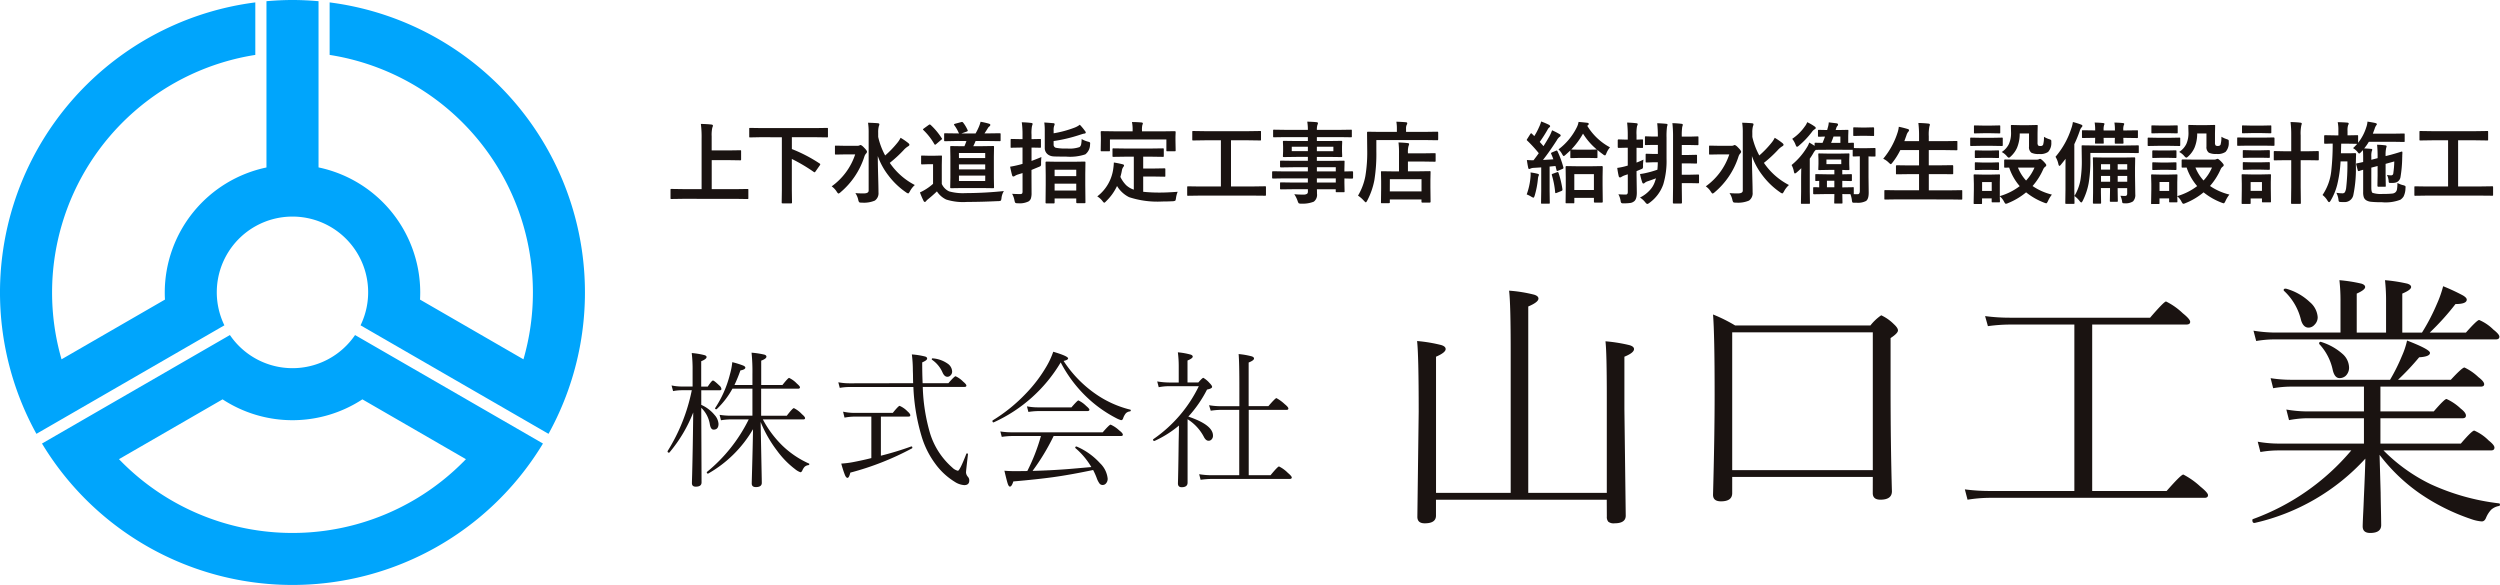 <svg xmlns="http://www.w3.org/2000/svg" xmlns:xlink="http://www.w3.org/1999/xlink" width="207.874" height="48.639" viewBox="0 0 207.874 48.639"><defs><style>.a{fill:none;}.b{clip-path:url(#a);}.c{fill:#1a1311;}.d{fill:#00a5fc;}</style><clipPath id="a"><rect class="a" width="207.874" height="48.639"/></clipPath></defs><g class="b"><path class="c" d="M92.621,50.579V51.79a3.038,3.038,0,0,1,1.114.85,1.226,1.226,0,0,1,.32.729q0,.482-.41.482-.229,0-.307-.422a2.438,2.438,0,0,0-.717-1.392V52.4l.024,5.838q0,.356-.482.355-.32,0-.319-.295,0-.072.019-.717.054-2.067.09-5.158a11.864,11.864,0,0,1-1.976,3.326.042.042,0,0,1-.036.018c-.08,0-.121-.038-.121-.114,0-.012,0-.02.006-.024a15.157,15.157,0,0,0,2.007-5.055H91a4.073,4.073,0,0,0-.723.072l-.126-.47a4,4,0,0,0,.849.09h.9V48.928a11.561,11.561,0,0,0-.072-1.446,6.3,6.3,0,0,1,1.06.175c.116.036.174.088.174.157q0,.169-.446.349v2.109h.543q.337-.506.433-.506t.53.416a.44.44,0,0,1,.175.289c0,.072-.054.109-.163.109Zm2.591-.133a6.831,6.831,0,0,1-1.3,1.693.058.058,0,0,1-.042.018c-.069,0-.1-.026-.1-.078a.054.054,0,0,1,.006-.024A9.037,9.037,0,0,0,95,49.271a5.617,5.617,0,0,0,.2-1.03,7.184,7.184,0,0,1,.91.283c.116.053.175.108.175.169q0,.162-.41.235a12.05,12.05,0,0,1-.494,1.211h1.494v-.874a15.619,15.619,0,0,0-.072-1.813,7.046,7.046,0,0,1,1.067.163c.112.036.169.092.169.169q0,.169-.434.331v2.025H99.37q.469-.59.554-.591a2.143,2.143,0,0,1,.644.47q.26.222.26.307c0,.08-.054.121-.163.121H97.6v2.248h2.133q.482-.633.591-.633a2.291,2.291,0,0,1,.669.506q.259.217.259.325c0,.073-.053.109-.157.109H97.742a8.812,8.812,0,0,0,1.615,2.169,7.738,7.738,0,0,0,2.205,1.494.052.052,0,0,1,.043.054.08.08,0,0,1-.078.085.569.569,0,0,0-.313.138,1.059,1.059,0,0,0-.193.313c-.044.093-.1.139-.156.139a1.464,1.464,0,0,1-.446-.26,7.325,7.325,0,0,1-1.494-1.53,10.331,10.331,0,0,1-1.368-2.392l.078,4.013q.019.909.019,1.048,0,.355-.494.355c-.229,0-.343-.1-.343-.307q0-.048.036-1.374.042-1.458.072-3.133A10.078,10.078,0,0,1,93.205,57.5a.048.048,0,0,1-.024.006c-.064,0-.1-.034-.1-.1a.058.058,0,0,1,.018-.042A13.138,13.138,0,0,0,96.568,53H95.085a4.949,4.949,0,0,0-.825.072l-.115-.452a5.95,5.95,0,0,0,.94.072h1.79V50.446Z" transform="translate(-34.311 -18.127)"/><path class="c" d="M119.01,50.078q-.007-.163-.012-.53c0-.213-.008-.378-.012-.494a10.939,10.939,0,0,0-.084-1.368,6.368,6.368,0,0,1,1.108.175q.163.054.163.169c0,.1-.137.2-.41.319q0,.971.036,1.73h2.14q.5-.578.6-.578a2.116,2.116,0,0,1,.627.446c.181.149.271.259.271.331s-.053.109-.157.109h-3.47a15.231,15.231,0,0,0,.6,3.838,6.2,6.2,0,0,0,1.85,2.863.968.968,0,0,0,.47.271q.157,0,.7-1.4a.058.058,0,0,1,.054-.043.126.126,0,0,1,.036.006.063.063,0,0,1,.048.072q-.163,1.4-.163,1.507a.617.617,0,0,0,.163.367.44.44,0,0,1,.108.3q0,.386-.421.386a1.66,1.66,0,0,1-.8-.284,5.654,5.654,0,0,1-1.609-1.5,7.371,7.371,0,0,1-1.1-2.163,16.633,16.633,0,0,1-.717-4.212h-5.278a4.915,4.915,0,0,0-.844.072l-.12-.464a5.115,5.115,0,0,0,.952.085Zm-3.476,6.23V52.856h-1.4a4.767,4.767,0,0,0-.831.085l-.12-.494a4.534,4.534,0,0,0,.921.1h3.212q.476-.585.566-.585a1.951,1.951,0,0,1,.645.446c.165.144.247.257.247.337s-.054.109-.163.109h-2.283v3.254a25.778,25.778,0,0,0,2.525-.771h.018c.048,0,.072.035.072.1a.064.064,0,0,1-.03.06,23.412,23.412,0,0,1-5.128,2.018q-.1.434-.235.434-.114,0-.217-.247a8.9,8.9,0,0,1-.3-.939,7.728,7.728,0,0,0,.976-.121q.814-.157,1.531-.337m5.043-8.171a.049.049,0,0,1-.024-.048c0-.056.03-.08.09-.072a2.483,2.483,0,0,1,1.223.434.828.828,0,0,1,.38.663.434.434,0,0,1-.133.319.362.362,0,0,1-.265.115q-.241,0-.4-.355a2.481,2.481,0,0,0-.868-1.055" transform="translate(-43.082 -18.216)"/><path class="c" d="M139.208,48.211a12.448,12.448,0,0,1-5.567,4.983.045.045,0,0,1-.019.006c-.06,0-.09-.04-.09-.121a.056.056,0,0,1,.024-.048,13.565,13.565,0,0,0,2.79-2.266,11.7,11.7,0,0,0,1.687-2.235,6.611,6.611,0,0,0,.554-1.205q1.236.367,1.235.554c0,.085-.125.155-.374.211a9.948,9.948,0,0,0,2.693,2.766,8.683,8.683,0,0,0,2.85,1.284.044.044,0,0,1,.042.048.086.086,0,0,1-.078.1.54.54,0,0,0-.337.163,1.291,1.291,0,0,0-.217.4q-.048.163-.175.163a2.288,2.288,0,0,1-.439-.187,10.526,10.526,0,0,1-2.2-1.53,11.006,11.006,0,0,1-2.38-3.085m2.688,8.948q-1.9.4-3.363.6-1.265.175-3.265.35c-.088.286-.183.428-.283.428q-.1,0-.181-.241t-.277-1.078q.457.036.928.036l.976-.012a15.818,15.818,0,0,0,1.133-2.91h-2.4a6.115,6.115,0,0,0-.856.072l-.12-.452a6.265,6.265,0,0,0,.976.072H142.7q.554-.639.657-.639a2.5,2.5,0,0,1,.717.482c.2.149.3.267.3.356,0,.072-.054.108-.163.108h-5.591a18.21,18.21,0,0,1-1.753,2.9q1.458-.036,2.88-.145.675-.054,2.007-.174a6.193,6.193,0,0,0-1.319-1.573.051.051,0,0,1-.019-.036c0-.064.035-.1.1-.1a.058.058,0,0,1,.024.006,5.582,5.582,0,0,1,1.934,1.38,2.059,2.059,0,0,1,.638,1.284.573.573,0,0,1-.132.392.361.361,0,0,1-.289.138.32.32,0,0,1-.265-.133,1.811,1.811,0,0,1-.229-.458,5.818,5.818,0,0,0-.295-.656m-5.381-4.827-.121-.464a4.948,4.948,0,0,0,.922.085h2.778q.5-.578.578-.578a2.251,2.251,0,0,1,.645.458c.18.148.271.255.271.32s-.058.108-.174.108h-4.1a5.894,5.894,0,0,0-.8.072" transform="translate(-51.01 -18.078)"/><path class="c" d="M157.3,53.488a8.755,8.755,0,0,1-2.036,1.284h-.019c-.068,0-.1-.036-.1-.109a.043.043,0,0,1,.024-.042,11.336,11.336,0,0,0,3.778-4.4h-2.386a4.406,4.406,0,0,0-.946.084l-.126-.481a6.4,6.4,0,0,0,1.072.09h.717V48.536a9.13,9.13,0,0,0-.072-1.133,5.912,5.912,0,0,1,1.073.193c.108.04.163.095.163.163q0,.145-.434.325V49.91h.9q.337-.387.416-.386a2.059,2.059,0,0,1,.518.434c.141.14.211.247.211.319q0,.139-.422.223a10.164,10.164,0,0,1-1.554,2.248q2.048.692,2.049,1.578a.434.434,0,0,1-.127.331.328.328,0,0,1-.241.1c-.153,0-.286-.114-.4-.344a3.826,3.826,0,0,0-1.344-1.445v5.266q0,.386-.494.386c-.205,0-.308-.107-.308-.32q0-.024.012-.452.031-1.356.048-3.007.024-.909.024-1.355m5.013,4.133V52.187H160.8a6.142,6.142,0,0,0-.861.072L159.8,51.8a5.6,5.6,0,0,0,.988.084h1.531V50.434q0-2.266-.061-2.886a6.43,6.43,0,0,1,1.1.193c.12.044.18.1.18.18q0,.151-.446.331v3.627h1.64q.578-.668.669-.669a3.289,3.289,0,0,1,.693.506c.2.161.3.281.3.362s-.054.109-.163.109h-3.133v5.435h1.814q.6-.729.705-.729a2.7,2.7,0,0,1,.729.53q.331.278.331.386c0,.08-.058.121-.175.121h-6.441a7.482,7.482,0,0,0-.964.072l-.12-.464a6.445,6.445,0,0,0,1.06.084Z" transform="translate(-59.267 -18.108)"/><path class="c" d="M205.41,22.411A5.454,5.454,0,0,0,205.725,21c.01-.1.015-.186.015-.246a1.407,1.407,0,0,0-.011-.171,4.179,4.179,0,0,1,.572.105c.085.019.127.048.127.087a.218.218,0,0,1-.036.105,1.074,1.074,0,0,0-.048.242,7.263,7.263,0,0,1-.271,1.394c-.036.109-.069.163-.1.163a.525.525,0,0,1-.177-.08,2.359,2.359,0,0,0-.387-.192m2.567-3.581a8.19,8.19,0,0,1,.485,1.332.238.238,0,0,1,.007.047c0,.036-.035.067-.105.094l-.348.142a.223.223,0,0,1-.072.018c-.027,0-.044-.025-.054-.076l-.083-.337-.489.047v2.031l.014.971a.118.118,0,0,1-.014.072.125.125,0,0,1-.065.011h-.565c-.041,0-.065,0-.072-.014a.133.133,0,0,1-.011-.069l.015-.971V20.162L206,20.2a.7.7,0,0,0-.276.062.474.474,0,0,1-.112.036c-.036,0-.063-.043-.08-.127-.044-.207-.078-.415-.105-.622q.289.021.55.022.235-.3.438-.59a11.326,11.326,0,0,0-.959-1.047c-.027-.022-.04-.041-.04-.057a.279.279,0,0,1,.051-.1l.243-.387q.044-.065.076-.065c.014,0,.036.014.065.043l.192.192a5.489,5.489,0,0,0,.4-.757,2.548,2.548,0,0,0,.171-.46,6.41,6.41,0,0,1,.645.275c.065.039.1.078.1.12s-.022.061-.065.1a.5.5,0,0,0-.141.177,11.574,11.574,0,0,1-.656,1.028l.311.352q.239-.374.493-.819a3.776,3.776,0,0,0,.221-.5,5.949,5.949,0,0,1,.622.318c.061.034.091.072.091.112a.129.129,0,0,1-.083.112.977.977,0,0,0-.243.3q-.641.992-1.144,1.622.587-.029.862-.051a4.554,4.554,0,0,0-.177-.446.171.171,0,0,1-.014-.054c0-.027.032-.053.094-.08l.3-.127a.3.3,0,0,1,.08-.022c.02,0,.04.023.062.069m-.04,1.734A.238.238,0,0,1,208,20.55c.022,0,.042.027.062.08a7.911,7.911,0,0,1,.322,1.358v.036c0,.044-.033.078-.1.105l-.373.149a.279.279,0,0,1-.086.025c-.027,0-.043-.023-.047-.069a7.074,7.074,0,0,0-.276-1.434.185.185,0,0,1-.007-.043c0-.027.032-.051.1-.072Zm2.618-1.188h-.764l-.667.015q-.057,0-.069-.019a.13.13,0,0,1-.011-.069v-.551q-.133.131-.394.362c-.077.07-.129.105-.156.105s-.076-.054-.134-.163a1.475,1.475,0,0,0-.3-.391,5.166,5.166,0,0,0,1.521-1.832,1.519,1.519,0,0,0,.148-.452q.568.05.746.076c.065.014.1.043.1.087a.136.136,0,0,1-.065.112l-.058.051a4.931,4.931,0,0,0,1.89,1.788,1.781,1.781,0,0,0-.3.5c-.043.114-.083.17-.119.17a.337.337,0,0,1-.163-.09,5.663,5.663,0,0,1-.46-.362V19.3q0,.062-.015.076a.12.12,0,0,1-.065.011Zm-1.26,3.77h-.561c-.041,0-.066,0-.073-.015a.139.139,0,0,1-.01-.069l.014-1.347v-.662l-.014-.923q0-.076.083-.076l.865.014h1.2l.858-.014q.083,0,.083.076l-.015.8v.753l.015,1.332q0,.076-.08.076h-.572q-.083,0-.083-.076v-.319h-1.629v.37q0,.062-.015.072a.133.133,0,0,1-.069.011m-.171-4.472.667.014h.764l.67-.014h.029a5.484,5.484,0,0,1-1.152-1.322,6.379,6.379,0,0,1-.978,1.322m.254,3.367h1.63V20.72h-1.63Z" transform="translate(-78.467 -6.243)"/><path class="c" d="M217.686,22.453c.166.015.376.022.63.022.1,0,.156-.069.156-.206V20.791l-.268.09a1.45,1.45,0,0,0-.261.127.2.2,0,0,1-.127.043c-.041,0-.073-.03-.095-.09-.046-.191-.088-.425-.127-.7a5.219,5.219,0,0,0,.688-.141l.188-.054V18.582h-.112l-.645.015c-.051,0-.077-.028-.077-.083v-.54c0-.056.026-.083.077-.083l.645.019h.112v-.366a9.324,9.324,0,0,0-.054-1.054q.42.014.753.054c.085.007.127.033.127.079a.508.508,0,0,1-.054.156,3.187,3.187,0,0,0-.043.75v.381l.46-.019q.058,0,.069.015a.13.13,0,0,1,.011.069v.54c0,.041,0,.066-.015.072a.119.119,0,0,1-.065.011l-.152,0q-.145-.007-.308-.011v1.232q.264-.1.576-.247a3.191,3.191,0,0,0-.036.536.4.4,0,0,1-.025.185.3.3,0,0,1-.13.072q-.072.036-.384.163v.3l.022,1.485q0,.565-.232.731a.665.665,0,0,1-.3.13,4.342,4.342,0,0,1-.471.033l-.116,0a.243.243,0,0,1-.18-.047.447.447,0,0,1-.051-.178,1.62,1.62,0,0,0-.184-.532m1.806.272a2.762,2.762,0,0,0,.829-.63,1.919,1.919,0,0,0,.395-.666l.1-.3q-.268.1-.67.239a.678.678,0,0,0-.271.142.164.164,0,0,1-.112.051c-.036,0-.066-.03-.09-.091a5.094,5.094,0,0,1-.185-.7,3.557,3.557,0,0,0,.452-.076,8.034,8.034,0,0,0,.993-.282q.032-.37.032-.616h-.431l-.489.018c-.043,0-.07-.006-.08-.018a.148.148,0,0,1-.011-.073v-.557c0-.038.006-.062.018-.069a.144.144,0,0,1,.072-.011l.489.015h.438v-.75h-.438l-.565.014c-.036,0-.058,0-.065-.014a.161.161,0,0,1-.007-.066v-.565a.14.14,0,0,1,.01-.072.1.1,0,0,1,.062-.011l.565.019h.438a10.443,10.443,0,0,0-.054-1.108q.351.01.739.047c.079.007.119.032.119.072a.434.434,0,0,1-.022.1.618.618,0,0,0-.025.1,6.224,6.224,0,0,0-.036.876v1.76a6.725,6.725,0,0,1-.268,2.118,3.186,3.186,0,0,1-1.159,1.55.4.4,0,0,1-.171.09c-.038,0-.093-.042-.163-.127a1.712,1.712,0,0,0-.438-.4m2.691-6.192q.4.011.746.054c.075.007.113.034.113.08a.321.321,0,0,1-.022.1q-.022.069-.026.087a5.028,5.028,0,0,0-.036.8h.659l.645-.019q.058,0,.072.015a.131.131,0,0,1,.011.069v.565c0,.039-.006.062-.018.069a.12.12,0,0,1-.065.011l-.645-.014h-.659v.829h.569l.616-.014a.119.119,0,0,1,.072.014.135.135,0,0,1,.011.069v.565a.106.106,0,0,1-.013.067c-.008.009-.032.013-.07.013l-.616-.015h-.569v.942h.7l.652-.015q.061,0,.072.015a.123.123,0,0,1,.011.065v.558a.138.138,0,0,1-.012.076c-.009.009-.032.014-.07.014l-.652-.014h-.7v.376l.014,1.246c0,.051-.028.076-.083.076H222.3q-.08,0-.08-.076l.015-1.246V17.742a10.285,10.285,0,0,0-.054-1.209" transform="translate(-83.122 -6.299)"/><path class="c" d="M229.513,21.8a5.306,5.306,0,0,0,1.952-2.654h-.832l-.771.014c-.039,0-.062,0-.069-.014a.133.133,0,0,1-.01-.066V18.5c0-.041,0-.065.014-.072a.124.124,0,0,1,.066-.011l.771.015h1a.415.415,0,0,0,.177-.029l.051-.025a.085.085,0,0,1,.036-.011q.108,0,.311.221c.159.159.239.271.239.337a.216.216,0,0,1-.076.148.688.688,0,0,0-.145.265,6.433,6.433,0,0,1-1.981,2.958.433.433,0,0,1-.163.105c-.036,0-.085-.05-.148-.149a1.533,1.533,0,0,0-.417-.445m6.905-.112a1.876,1.876,0,0,0-.416.54c-.058.1-.1.156-.134.156a.471.471,0,0,1-.177-.09,6.3,6.3,0,0,1-1.484-1.427,5.791,5.791,0,0,1-.865-1.589q0,.557.032,1.756.026.921.025,1.261a.746.746,0,0,1-.3.684,2.318,2.318,0,0,1-1.09.17.408.408,0,0,1-.214-.032.5.5,0,0,1-.076-.188,1.545,1.545,0,0,0-.242-.572q.257.025.547.025c.062,0,.125,0,.188,0q.37-.01.37-.235V17.359a5.305,5.305,0,0,0-.051-.847q.583.019.815.043c.085.01.127.038.127.083a.323.323,0,0,1-.022.109.475.475,0,0,0-.029.083,1.956,1.956,0,0,0-.047.521v.341a5.931,5.931,0,0,0,.58,1.543,8.263,8.263,0,0,0,1.032-1.075,1.922,1.922,0,0,0,.25-.395,5.046,5.046,0,0,1,.63.431c.07.057.105.108.105.148s-.035.09-.105.127a1.721,1.721,0,0,0-.391.333,10.558,10.558,0,0,1-1.137,1.046,5.639,5.639,0,0,0,2.078,1.84" transform="translate(-87.675 -6.308)"/><path class="c" d="M245.261,18.734h-1.336l-.858.007a.96.96,0,0,0-.192.246,4.878,4.878,0,0,1-.311.489v2.752l.014.92c0,.038,0,.061-.014.069a.136.136,0,0,1-.069.011h-.586c-.038,0-.061,0-.069-.014a.123.123,0,0,1-.011-.065l.015-.92V21.142q0-.282.014-.876-.192.192-.369.34a.429.429,0,0,1-.156.1c-.039,0-.069-.054-.091-.163a1.7,1.7,0,0,0-.192-.54,5.744,5.744,0,0,0,1.289-1.488,1.691,1.691,0,0,0,.18-.381,5.236,5.236,0,0,1,.446.276v-.181c0-.039,0-.062.015-.069a.128.128,0,0,1,.065-.011l.58.014q.112-.26.206-.525c-.143,0-.271.006-.384.011l-.119,0a.119.119,0,0,1-.072-.014.134.134,0,0,1-.011-.069v-.405q0-.061.015-.072a.131.131,0,0,1,.069-.011l.681.015.057-.214a1.762,1.762,0,0,0,.076-.424l.659.08c.075.017.112.052.112.105a.156.156,0,0,1-.051.112.467.467,0,0,0-.1.192l-.048.149h.225l.756-.015c.039,0,.062,0,.069.015a.139.139,0,0,1,.01.069l-.014.427v.572c.1,0,.193-.006.29-.011l.1,0a.119.119,0,0,1,.072.014.133.133,0,0,1,.01.066v.358q.106.014.616.014h.467l.63-.014c.038,0,.062.006.072.018a.144.144,0,0,1,.011.072v.54c0,.039,0,.062-.015.069a.141.141,0,0,1-.069.011l-.152,0c-.1,0-.216-.008-.344-.011v1.727l.015,1.285q0,.536-.221.692a1.444,1.444,0,0,1-.775.148h-.232c-.072,0-.118-.015-.137-.047a.751.751,0,0,1-.036-.192,2.25,2.25,0,0,0-.119-.474l-.674-.007.014.706c0,.038,0,.061-.014.069a.134.134,0,0,1-.069.011h-.525c-.039,0-.062,0-.069-.015a.13.13,0,0,1-.01-.065l.014-.706h-.785l-.9.015c-.053,0-.08-.025-.08-.073v-.431a.122.122,0,0,1,.012-.07.108.108,0,0,1,.067-.013l.137,0c.092,0,.187.009.286.011V21.32l-.246.011c-.039,0-.062,0-.069-.014a.134.134,0,0,1-.011-.069v-.409c0-.038,0-.061.014-.069a.124.124,0,0,1,.066-.011l.847.015h.659v-.366h-.489l-.764.014c-.041,0-.065,0-.072-.014a.133.133,0,0,1-.011-.069l.015-.42v-.37l-.015-.42q0-.066.015-.08a.13.13,0,0,1,.069-.011l.764.015h.887l.771-.015q.061,0,.072.015a.165.165,0,0,1,.011.076l-.015.42v.37l.015.42q0,.061-.015.072a.132.132,0,0,1-.069.011l-.159,0c-.109,0-.226-.009-.351-.011v.366l.709-.015a.131.131,0,0,1,.08.015.121.121,0,0,1,.011.065v.409c0,.039,0,.062-.015.071a.141.141,0,0,1-.076.012l-.094,0-.615-.014v.543l.865-.015a.066.066,0,0,1,.091.083v.431c0,.034,0,.053-.015.058.075.007.145.011.21.011.041,0,.082,0,.123,0,.123,0,.185-.092.185-.275V19.281q-.221,0-.391.011l-.119,0a.116.116,0,0,1-.072-.014.124.124,0,0,1-.011-.066v-.474Zm-2.908-2.292a3.654,3.654,0,0,1,.594.341c.075.046.112.09.112.134a.115.115,0,0,1-.073.105.712.712,0,0,0-.232.213,6.972,6.972,0,0,1-1.1,1.162.365.365,0,0,1-.148.091c-.039,0-.078-.054-.12-.163a1.78,1.78,0,0,0-.282-.5,3.987,3.987,0,0,0,1.054-1.039,1.142,1.142,0,0,0,.192-.348m2.832,3.107H243.95v.384h1.235Zm-1.191,2.307h.616v-.543h-.616Zm1.119-4.218h-.572q-.108.308-.2.525h.771Zm1.745-.062-.594.014a.114.114,0,0,1-.072-.014.144.144,0,0,1-.011-.072v-.551q0-.057.015-.069a.13.13,0,0,1,.069-.011l.594.015h.384l.6-.015q.072,0,.072.08V17.5a.155.155,0,0,1-.011.076.111.111,0,0,1-.061.011l-.6-.014Z" transform="translate(-92.082 -6.281)"/><path class="c" d="M254.5,22.9l-.941.014a.115.115,0,0,1-.073-.014.131.131,0,0,1-.01-.065v-.627c0-.039.006-.062.018-.069a.112.112,0,0,1,.065-.011l.941.014h1.861V20.8h-.815l-1.025.014c-.038,0-.061,0-.069-.014a.124.124,0,0,1-.011-.066v-.6q0-.072.08-.072l1.025.014h.815V18.8h-1.557a5.792,5.792,0,0,1-.651,1.036c-.068.09-.115.134-.142.134s-.076-.04-.163-.12a1.6,1.6,0,0,0-.467-.329,6.4,6.4,0,0,0,1.191-2.169,2.14,2.14,0,0,0,.105-.489q.264.047.721.178c.09.024.134.061.134.112a.248.248,0,0,1-.076.134.827.827,0,0,0-.141.282l-.177.489h1.224v-.387a8.736,8.736,0,0,0-.058-1.126q.518.014.836.054c.08.007.12.033.12.08a.4.4,0,0,1-.036.148,3.352,3.352,0,0,0-.054.822v.409h1.275l1.017-.014c.044,0,.069,0,.076.014a.122.122,0,0,1,.011.065v.612c0,.038,0,.061-.014.069a.145.145,0,0,1-.073.011l-1.017-.015h-1.275v1.268h.927l1.025-.014c.053,0,.079.024.079.072v.6c0,.036,0,.059-.012.067a.113.113,0,0,1-.067.012L258.1,20.8h-.927v1.347h1.756l.942-.014c.041,0,.065,0,.072.014a.125.125,0,0,1,.011.066v.627a.108.108,0,0,1-.012.067c-.009.009-.032.012-.07.012l-.942-.014Z" transform="translate(-96.793 -6.321)"/><path class="c" d="M265.952,17.88h.963l.793-.015a.114.114,0,0,1,.073.015.131.131,0,0,1,.01.065v.529c0,.041-.006.066-.018.076s-.029.011-.066.011l-.793-.014h-.963l-.786.014c-.041,0-.065-.006-.072-.018a.132.132,0,0,1-.011-.069v-.529q0-.057.015-.069a.132.132,0,0,1,.069-.011Zm5.924,4.725a2.368,2.368,0,0,0-.319.522c-.063.133-.112.2-.148.2a.829.829,0,0,1-.171-.051,5.5,5.5,0,0,1-1.506-.861,5.66,5.66,0,0,1-1.513.9.46.46,0,0,1-.171.051c-.041,0-.093-.062-.156-.185a1.391,1.391,0,0,0-.347-.438q0,.184.01.323c0,.062,0,.1,0,.1,0,.038-.005.061-.014.069a.124.124,0,0,1-.065.011h-.525q-.062,0-.072-.015a.121.121,0,0,1-.011-.065v-.247h-.8V23.3c0,.041,0,.066-.014.073a.144.144,0,0,1-.069.011h-.525a.136.136,0,0,1-.08-.014.134.134,0,0,1-.011-.069l.019-1.119v-.475l-.019-.7q0-.061.019-.072a.141.141,0,0,1,.072-.011l.677.015h.659l.684-.015c.039,0,.062,0,.069.015a.142.142,0,0,1,.011.069l-.014.569v1.151A5.063,5.063,0,0,0,269.2,21.9a4.548,4.548,0,0,1-.876-1.543l-.334.007c-.038,0-.062-.006-.072-.018a.141.141,0,0,1-.01-.069v-.522c0-.048.028-.072.083-.072l.905.014h1.727a.445.445,0,0,0,.163-.029.3.3,0,0,1,.112-.036q.072,0,.279.206.232.239.232.311a.152.152,0,0,1-.083.134.531.531,0,0,0-.177.228,5.389,5.389,0,0,1-.88,1.379,4.9,4.9,0,0,0,1.608.713m-5.725-5.739h.674l.67-.014a.127.127,0,0,1,.076.014.125.125,0,0,1,.01.066v.5c0,.041,0,.066-.014.073a.154.154,0,0,1-.072.011l-.67-.014h-.674l-.674.014c-.041,0-.065,0-.072-.014a.135.135,0,0,1-.011-.069v-.5c0-.039,0-.062.015-.069a.139.139,0,0,1,.069-.011Zm.029,2.075h.586l.623-.015q.065,0,.076.015c.01.007.014.028.014.061v.482c0,.038-.006.061-.018.069a.144.144,0,0,1-.072.011l-.623-.015h-.586l-.63.015a.113.113,0,0,1-.072-.015.124.124,0,0,1-.011-.065V19c0-.051.027-.076.083-.076Zm0,1h.586l.623-.018c.043,0,.069,0,.076.014a.106.106,0,0,1,.014.069v.474c0,.041-.006.066-.018.072a.144.144,0,0,1-.072.011l-.623-.015h-.586l-.63.015a.113.113,0,0,1-.072-.015.131.131,0,0,1-.011-.069V20c0-.039.006-.063.018-.073a.118.118,0,0,1,.065-.011Zm.692,1.622h-.8V22.3h.8Zm.833-2.5a1.651,1.651,0,0,0,.6-.674,2.24,2.24,0,0,0,.174-.941l-.015-.551c0-.038.006-.061.018-.069a.141.141,0,0,1,.072-.011l.651.015h.743l.666-.015q.061,0,.072.015a.122.122,0,0,1,.01.065l-.014.6v.771a.409.409,0,0,0,.051.253.337.337,0,0,0,.21.043.223.223,0,0,0,.2-.1,2.191,2.191,0,0,0,.072-.667,2.059,2.059,0,0,0,.438.2.459.459,0,0,1,.149.069.164.164,0,0,1,.025.105c0,.012,0,.043,0,.094a1.075,1.075,0,0,1-.268.793,1.156,1.156,0,0,1-.753.171,1.309,1.309,0,0,1-.633-.105.568.568,0,0,1-.2-.51v-1.09H269.2a3.055,3.055,0,0,1-.228,1.2,2.178,2.178,0,0,1-.5.692c-.08.08-.139.119-.177.119s-.1-.047-.177-.141a1.365,1.365,0,0,0-.409-.326m2.719,1.293h-1.373a3.51,3.51,0,0,0,.674,1.075,3.645,3.645,0,0,0,.7-1.075" transform="translate(-101.262 -6.422)"/><path class="c" d="M276.564,19.308a6.859,6.859,0,0,0,1.318-2.372,2.488,2.488,0,0,0,.127-.518,5.835,5.835,0,0,1,.666.206c.085.032.127.069.127.112a.2.2,0,0,1-.08.134.8.8,0,0,0-.148.3,10.532,10.532,0,0,1-.446,1.09v3.759l.015,1.119a.111.111,0,0,1-.015.072.121.121,0,0,1-.065.011h-.605q-.057,0-.069-.015a.13.13,0,0,1-.011-.069l.015-1.119V20.445q0-.63.007-.97-.116.156-.384.485c-.055.07-.1.105-.127.105s-.061-.045-.083-.134a1.892,1.892,0,0,0-.243-.623m2.9-.319v.543a11.322,11.322,0,0,1-.141,1.963,5.455,5.455,0,0,1-.5,1.484c-.046.085-.083.127-.112.127s-.076-.033-.127-.1a2.154,2.154,0,0,0-.446-.438,3.912,3.912,0,0,0,.5-1.325,9.812,9.812,0,0,0,.112-1.731l-.014-1.065c0-.043,0-.07.014-.079a.122.122,0,0,1,.065-.011l1.032.014h2.546l1.014-.014a.116.116,0,0,1,.072.014.169.169,0,0,1,.011.076v.467a.125.125,0,0,1-.014.076.134.134,0,0,1-.069.011l-1.014-.015Zm.355-2.527q.4.006.717.043c.065.007.1.03.1.069a.28.28,0,0,1-.036.109,1.293,1.293,0,0,0-.036.409v.029h.941v-.036a3.709,3.709,0,0,0-.043-.622q.391.006.71.043c.07.007.105.03.105.069a.2.2,0,0,1-.036.109,1.064,1.064,0,0,0-.04.4v.036h.12l1.017-.014c.038,0,.062,0,.069.014a.122.122,0,0,1,.011.065v.486q0,.057-.015.069a.12.12,0,0,1-.065.011l-1.017-.015h-.12l.018.4c0,.038-.006.061-.018.069a.145.145,0,0,1-.072.011h-.557c-.039,0-.062,0-.069-.014a.131.131,0,0,1-.01-.065c0-.012,0-.058,0-.138s.008-.175.01-.265h-.941l.014.4c0,.038,0,.061-.014.069a.136.136,0,0,1-.069.011h-.561c-.041,0-.065,0-.072-.014a.123.123,0,0,1-.011-.065c0-.012,0-.058.007-.138s0-.172.007-.265h-.015l-1,.015a.113.113,0,0,1-.072-.015.123.123,0,0,1-.011-.065v-.486q0-.057.015-.069a.135.135,0,0,1,.069-.011l1.014.014V17.1a3.894,3.894,0,0,0-.043-.637m2.136,6.087q.249.015.391.015c.119,0,.177-.064.177-.192v-.46h-.793v.214l.015.84q0,.058-.015.072a.119.119,0,0,1-.065.011h-.5c-.041,0-.065-.006-.072-.018a.112.112,0,0,1-.011-.066l.015-.84v-.214h-.757v.366l.015.844q0,.058-.015.072a.121.121,0,0,1-.065.011h-.522q-.058,0-.069-.019t-.011-.065l.014-.844V20.3l-.014-.851a.065.065,0,0,1,.083-.091l.923.015h1.5l.927-.015q.061,0,.072.019a.143.143,0,0,1,.011.072l-.014.768v.666l.022,1.55a.748.748,0,0,1-.192.586,1.138,1.138,0,0,1-.706.156.288.288,0,0,1-.159-.025A.278.278,0,0,1,282.1,23a1.7,1.7,0,0,0-.141-.453m-1.612-2.172h.757v-.449h-.757Zm0,1.01h.757V20.9h-.757Zm2.18-1.459h-.793v.449h.793Zm-.793,1.459h.793V20.9h-.793Z" transform="translate(-105.649 -6.272)"/><path class="c" d="M289.832,17.88h.963l.793-.015a.114.114,0,0,1,.073.015.131.131,0,0,1,.01.065v.529c0,.041-.006.066-.018.076s-.029.011-.065.011l-.793-.014h-.963l-.786.014c-.041,0-.065-.006-.072-.018a.131.131,0,0,1-.011-.069v-.529q0-.057.015-.069a.132.132,0,0,1,.069-.011Zm5.924,4.725a2.371,2.371,0,0,0-.319.522c-.063.133-.112.2-.148.2a.826.826,0,0,1-.171-.051,5.494,5.494,0,0,1-1.506-.861,5.66,5.66,0,0,1-1.513.9.46.46,0,0,1-.171.051c-.041,0-.093-.062-.156-.185a1.391,1.391,0,0,0-.347-.438c0,.123.006.231.01.323,0,.062,0,.1,0,.1,0,.038,0,.061-.014.069a.124.124,0,0,1-.066.011h-.525q-.062,0-.072-.015a.121.121,0,0,1-.011-.065v-.247h-.8V23.3c0,.041,0,.066-.014.073a.144.144,0,0,1-.069.011h-.525a.065.065,0,0,1-.091-.083l.019-1.119v-.475l-.019-.7q0-.061.019-.072a.14.14,0,0,1,.072-.011l.677.015h.659l.684-.015c.039,0,.062,0,.069.015a.143.143,0,0,1,.01.069l-.014.569v1.151a5.065,5.065,0,0,0,1.655-.832,4.548,4.548,0,0,1-.876-1.543l-.334.007c-.038,0-.062-.006-.072-.018a.141.141,0,0,1-.01-.069v-.522c0-.048.028-.072.083-.072l.905.014H294.5a.445.445,0,0,0,.163-.029.3.3,0,0,1,.112-.036q.072,0,.279.206.232.239.232.311a.152.152,0,0,1-.083.134.531.531,0,0,0-.177.228,5.39,5.39,0,0,1-.88,1.379,4.9,4.9,0,0,0,1.608.713m-5.725-5.739h.674l.67-.014a.128.128,0,0,1,.076.014.125.125,0,0,1,.011.066v.5c0,.041,0,.066-.014.073a.154.154,0,0,1-.072.011l-.67-.014h-.674l-.674.014c-.041,0-.065,0-.072-.014a.134.134,0,0,1-.011-.069v-.5c0-.039,0-.062.015-.069a.139.139,0,0,1,.069-.011Zm.029,2.075h.586l.623-.015q.065,0,.076.015c.01.007.014.028.014.061v.482c0,.038-.006.061-.018.069a.144.144,0,0,1-.072.011l-.623-.015h-.586l-.63.015a.113.113,0,0,1-.072-.015.124.124,0,0,1-.01-.065V19c0-.051.027-.076.083-.076Zm0,1h.586l.623-.018c.043,0,.069,0,.076.014a.106.106,0,0,1,.014.069v.474c0,.041-.006.066-.018.072a.144.144,0,0,1-.072.011l-.623-.015h-.586l-.63.015a.113.113,0,0,1-.072-.015.132.132,0,0,1-.01-.069V20c0-.039.006-.063.018-.073a.118.118,0,0,1,.065-.011Zm.691,1.622h-.8V22.3h.8Zm.833-2.5a1.651,1.651,0,0,0,.6-.674,2.24,2.24,0,0,0,.174-.941l-.015-.551q0-.057.019-.069a.141.141,0,0,1,.072-.011l.651.015h.743l.666-.015q.061,0,.072.015a.122.122,0,0,1,.01.065l-.014.6v.771a.408.408,0,0,0,.051.253.337.337,0,0,0,.21.043.223.223,0,0,0,.2-.1,2.188,2.188,0,0,0,.072-.667,2.061,2.061,0,0,0,.438.2.459.459,0,0,1,.149.069.164.164,0,0,1,.025.105c0,.012,0,.043,0,.094a1.075,1.075,0,0,1-.268.793,1.156,1.156,0,0,1-.753.171,1.309,1.309,0,0,1-.633-.105.568.568,0,0,1-.2-.51v-1.09h-.771a3.054,3.054,0,0,1-.228,1.2,2.179,2.179,0,0,1-.5.692c-.08.08-.139.119-.177.119s-.1-.047-.177-.141a1.364,1.364,0,0,0-.409-.326m2.719,1.293h-1.373a3.51,3.51,0,0,0,.674,1.075,3.647,3.647,0,0,0,.7-1.075" transform="translate(-110.385 -6.422)"/><path class="c" d="M301.875,17.715h1.361l.8-.015q.072,0,.072.08v.529a.122.122,0,0,1-.015.076.1.1,0,0,1-.057.011l-.8-.014h-1.361l-.786.014c-.041,0-.065,0-.072-.014a.157.157,0,0,1-.011-.072v-.529q0-.057.015-.069a.13.13,0,0,1,.069-.011Zm1.94,5.3c0,.038,0,.062-.014.069a.134.134,0,0,1-.069.011h-.586c-.038,0-.061,0-.069-.015a.119.119,0,0,1-.011-.065v-.239h-.941v.37q0,.061-.015.072a.13.13,0,0,1-.069.011h-.576c-.043,0-.07,0-.079-.015a.132.132,0,0,1-.011-.069l.014-1.112v-.489l-.014-.7c0-.041.006-.065.018-.072a.144.144,0,0,1,.072-.011l.674.015h.913l.68-.015c.041,0,.066,0,.073.015a.139.139,0,0,1,.01.069l-.014.569v.528Zm-1.655-6.3h.927l.67-.014c.044,0,.069,0,.076.014a.124.124,0,0,1,.011.066v.493c0,.038,0,.061-.014.069a.145.145,0,0,1-.073.011l-.67-.015h-.927l-.673.015c-.039,0-.062,0-.069-.015a.129.129,0,0,1-.011-.065V16.78c0-.039,0-.062.014-.069a.124.124,0,0,1,.065-.011Zm.025,2.054h.822l.623-.015q.066,0,.076.015a.1.1,0,0,1,.015.065v.485c0,.039-.006.062-.019.069a.151.151,0,0,1-.072.011l-.623-.014h-.822l-.63.014c-.041,0-.066,0-.072-.014a.124.124,0,0,1-.011-.066v-.485q0-.057.015-.069a.13.13,0,0,1,.069-.011Zm0,1h.822l.623-.015q.066,0,.076.015a.1.1,0,0,1,.015.065v.478q0,.057-.019.069a.141.141,0,0,1-.072.011l-.623-.015h-.822l-.63.015q-.062,0-.072-.015a.12.12,0,0,1-.011-.065v-.478q0-.057.015-.069a.13.13,0,0,1,.069-.011Zm.88,1.64h-.941v.735h.941Zm2.376-4.99q.5.011.815.051c.08.007.12.035.12.083a.268.268,0,0,1-.015.076c-.012.036-.019.06-.022.072a3.273,3.273,0,0,0-.054.822v1.329h.475l.941-.019q.066,0,.08.019a.141.141,0,0,1,.011.072v.6c0,.039-.006.062-.019.069a.15.15,0,0,1-.072.011l-.941-.014h-.475v2.241l.015,1.3q0,.066-.015.08c-.007.007-.027.011-.058.011h-.67c-.033,0-.054-.006-.061-.018a.146.146,0,0,1-.011-.073l.015-1.289V19.59h-.416l-.949.014c-.044,0-.069,0-.076-.014a.124.124,0,0,1-.011-.066v-.6q0-.066.015-.08a.14.14,0,0,1,.072-.011l.949.019h.416V17.537a8.667,8.667,0,0,0-.058-1.119" transform="translate(-114.985 -6.272)"/><path class="c" d="M315.03,18.568a4.266,4.266,0,0,0,.344-.351h-.015l-.8-.015h-.517q-.022.768-.022.8h.728l.442-.014a.079.079,0,0,1,.09.09q-.006.1-.022.8a10.8,10.8,0,0,1-.21,2.607.73.73,0,0,1-.768.572c-.14,0-.243,0-.311-.007s-.105-.019-.119-.04a.454.454,0,0,1-.036-.159,1.677,1.677,0,0,0-.174-.565,3.432,3.432,0,0,0,.485.044.243.243,0,0,0,.225-.095,1.072,1.072,0,0,0,.1-.322,17.029,17.029,0,0,0,.108-2.238h-.568a10.72,10.72,0,0,1-.276,1.926,4.93,4.93,0,0,1-.55,1.336c-.049.085-.092.127-.13.127s-.076-.04-.127-.119a1.706,1.706,0,0,0-.417-.475,4.375,4.375,0,0,0,.721-1.952,20.222,20.222,0,0,0,.123-2.321q-.272,0-.485.011l-.152,0c-.034,0-.054-.006-.062-.019a.132.132,0,0,1-.011-.069v-.543q0-.08.072-.08l.811.015h.3v-.381a3.414,3.414,0,0,0-.054-.717q.493.011.779.036c.09.007.134.035.134.083a.4.4,0,0,1-.051.137,1.365,1.365,0,0,0-.047.46v.381l.8-.015c.038,0,.062,0,.069.015a.119.119,0,0,1,.011.065v.551a3.912,3.912,0,0,0,.674-1.275,1.764,1.764,0,0,0,.105-.485q.46.072.655.119c.085.027.127.057.127.091a.166.166,0,0,1-.047.094,1,1,0,0,0-.141.3l-.149.4h1.72l.848-.014c.038,0,.061,0,.069.014a.125.125,0,0,1,.011.066v.543c0,.038,0,.061-.014.069a.124.124,0,0,1-.065.011l-.848-.014h-2.053a4.179,4.179,0,0,1-.387.551c.229.009.413.022.551.036.08,0,.119.023.119.069a.353.353,0,0,1-.04.133,1.463,1.463,0,0,0-.036.438v.268l.522-.134v-.062a9.524,9.524,0,0,0-.043-1.054,5.989,5.989,0,0,1,.68.051c.075.007.112.035.112.083a1.072,1.072,0,0,1-.04.148,2.729,2.729,0,0,0-.043.663l.438-.112q.366-.1.684-.2c.129-.041.2-.063.21-.066h.015c.032,0,.047.025.047.076s0,.1-.007.185,0,.172-.007.221a10.552,10.552,0,0,1-.149,1.677.557.557,0,0,1-.452.431,1.041,1.041,0,0,1-.221.018c-.053,0-.111,0-.174,0s-.094-.011-.109-.033a.3.3,0,0,1-.022-.123,1.368,1.368,0,0,0-.141-.51,1.669,1.669,0,0,0,.341.036.17.17,0,0,0,.184-.156,7.772,7.772,0,0,0,.083-1l-.721.2v.963l.015.862c0,.036,0,.059-.015.067a.136.136,0,0,1-.076.013h-.525c-.053,0-.079-.033-.079-.1l.014-.844V20.06l-.522.134V21.83q0,.391.1.46a2.265,2.265,0,0,0,.858.091,6.691,6.691,0,0,0,.771-.029.483.483,0,0,0,.268-.1A.427.427,0,0,0,318.68,22a3.125,3.125,0,0,0,.036-.533,1.859,1.859,0,0,0,.5.192.567.567,0,0,1,.149.062.122.122,0,0,1,.028.094c0,.019,0,.054-.007.105a1.611,1.611,0,0,1-.159.677.971.971,0,0,1-.261.265,3.385,3.385,0,0,1-1.564.206,7.541,7.541,0,0,1-.9-.036.944.944,0,0,1-.384-.127.5.5,0,0,1-.192-.235,1.249,1.249,0,0,1-.058-.431V20.371c-.094.027-.179.052-.253.076l-.08.029a.242.242,0,0,1-.051.007q-.044,0-.069-.083l-.127-.481a.154.154,0,0,1-.007-.036c0-.019.022-.035.066-.047.1-.015.27-.051.521-.109v-.351c0-.292-.007-.5-.022-.638l-.156.171c-.075.075-.127.112-.156.112s-.078-.049-.148-.148a1.463,1.463,0,0,0-.358-.3" transform="translate(-119.372 -6.256)"/><path class="c" d="M325.86,23l-.934.014c-.038,0-.061,0-.069-.014a.122.122,0,0,1-.011-.065V22.31q0-.062.015-.072a.121.121,0,0,1,.065-.011l.934.014h1.789V18.4h-1.3l-1,.015q-.058,0-.069-.015a.119.119,0,0,1-.011-.065v-.627q0-.057.015-.069a.119.119,0,0,1,.065-.011l1,.015H329.9l1-.015c.039,0,.062,0,.069.015a.13.13,0,0,1,.01.065v.627c0,.038,0,.062-.014.069a.124.124,0,0,1-.066.011l-1-.015h-1.416v3.838h1.89l.934-.014a.12.12,0,0,1,.073.014.144.144,0,0,1,.011.069v.623a.113.113,0,0,1-.012.067c-.009.009-.032.012-.071.012L330.376,23Z" transform="translate(-124.092 -6.735)"/><path class="c" d="M91.24,22.9l-.941.014c-.041,0-.065,0-.073-.014a.131.131,0,0,1-.011-.065v-.677c0-.039,0-.062.014-.069a.134.134,0,0,1,.069-.011l.941.014H92.8V17.909a8.756,8.756,0,0,0-.061-1.238q.55.014.869.051c.089.01.134.042.134.1a.74.74,0,0,1-.054.17,2.859,2.859,0,0,0-.051.71v1.173h1.452l.913-.014a.118.118,0,0,1,.072.014.124.124,0,0,1,.011.066v.677q0,.057-.019.069c-.007.007-.028.011-.065.011l-.913-.014H93.641v2.411h2.024l.942-.014c.038,0,.061,0,.069.014a.124.124,0,0,1,.011.066v.677a.107.107,0,0,1-.013.067.108.108,0,0,1-.067.012l-.942-.014Z" transform="translate(-34.462 -6.368)"/><path class="c" d="M101.824,17.981,100.89,18c-.041,0-.065,0-.072-.014a.124.124,0,0,1-.011-.065V17.29c0-.039,0-.062.014-.069a.133.133,0,0,1,.069-.011l.934.014h4.512l.934-.014c.041,0,.065,0,.072.014a.132.132,0,0,1,.011.066v.627c0,.038,0,.061-.014.069a.135.135,0,0,1-.069.011l-.934-.014h-1.984v.985a12.32,12.32,0,0,1,2.3,1.195c.041.024.062.049.062.076a.232.232,0,0,1-.036.08l-.351.5q-.051.08-.083.08a.134.134,0,0,1-.065-.025,13.911,13.911,0,0,0-1.829-1.083v2.6l.014,1.01c0,.038-.006.062-.018.072a.144.144,0,0,1-.072.011h-.681q-.065,0-.076-.019c-.007-.007-.011-.029-.011-.065l.014-1.01v-4.4Z" transform="translate(-38.509 -6.574)"/><path class="c" d="M111.9,21.8a5.306,5.306,0,0,0,1.952-2.654h-.832l-.771.014c-.039,0-.062,0-.069-.014a.132.132,0,0,1-.011-.066V18.5c0-.041,0-.065.014-.072a.124.124,0,0,1,.066-.011l.771.015h1a.415.415,0,0,0,.177-.029l.051-.025a.085.085,0,0,1,.036-.011q.108,0,.311.221c.159.159.239.271.239.337a.216.216,0,0,1-.076.148.688.688,0,0,0-.145.265,6.433,6.433,0,0,1-1.981,2.958.433.433,0,0,1-.163.105c-.036,0-.085-.05-.148-.149a1.533,1.533,0,0,0-.417-.445m6.905-.112a1.876,1.876,0,0,0-.417.54c-.058.1-.1.156-.134.156a.471.471,0,0,1-.177-.09,6.3,6.3,0,0,1-1.484-1.427,5.792,5.792,0,0,1-.865-1.589q0,.557.032,1.756.026.921.025,1.261a.746.746,0,0,1-.3.684,2.318,2.318,0,0,1-1.09.17.408.408,0,0,1-.214-.032.5.5,0,0,1-.076-.188,1.545,1.545,0,0,0-.242-.572q.257.025.547.025c.062,0,.125,0,.188,0q.37-.01.37-.235V17.359a5.306,5.306,0,0,0-.051-.847q.583.019.815.043c.085.01.127.038.127.083a.322.322,0,0,1-.022.109.477.477,0,0,0-.029.083,1.956,1.956,0,0,0-.047.521v.341a5.931,5.931,0,0,0,.58,1.543,8.266,8.266,0,0,0,1.032-1.075,1.922,1.922,0,0,0,.25-.395,5.047,5.047,0,0,1,.63.431c.07.057.105.108.105.148s-.035.09-.105.127a1.721,1.721,0,0,0-.391.333,10.557,10.557,0,0,1-1.137,1.046,5.639,5.639,0,0,0,2.078,1.84" transform="translate(-42.744 -6.308)"/><path class="c" d="M130.754,22.144a1.346,1.346,0,0,0-.2.587c-.014.123-.036.194-.065.213a.463.463,0,0,1-.21.036q-1.405.069-2.593.069a4.651,4.651,0,0,1-1.73-.2,1.892,1.892,0,0,1-.771-.677q-.334.323-.75.659a.813.813,0,0,0-.149.148.146.146,0,0,1-.108.069c-.041,0-.076-.03-.105-.09a6.73,6.73,0,0,1-.3-.7,4.341,4.341,0,0,0,1.09-.714V19.91H124.5l-.543.018c-.043,0-.069-.006-.076-.018a.152.152,0,0,1-.011-.072v-.565c0-.039,0-.062.014-.069a.144.144,0,0,1,.072-.011l.543.014h.467l.554-.014c.041,0,.065,0,.072.014a.125.125,0,0,1,.011.066l-.014.706V21.55a1.227,1.227,0,0,0,.616.623,4.279,4.279,0,0,0,1.365.142,31.834,31.834,0,0,0,3.186-.171m-6.094-5.5a5.627,5.627,0,0,1,.923,1.108.092.092,0,0,1,.029.054q0,.025-.072.076l-.42.358a.179.179,0,0,1-.09.051c-.02,0-.041-.019-.066-.058a5.145,5.145,0,0,0-.905-1.159c-.024-.022-.036-.04-.036-.054s.024-.043.072-.08l.4-.289a.227.227,0,0,1,.087-.044.16.16,0,0,1,.076.036m2.274,1.336L125.865,18c-.038,0-.061-.006-.069-.018a.132.132,0,0,1-.011-.069V17.43q0-.066.015-.08a.12.12,0,0,1,.065-.011l1.069.014h.083a3.222,3.222,0,0,0-.384-.68.107.107,0,0,1-.029-.058q0-.04.095-.069l.5-.134a.259.259,0,0,1,.072-.014.142.142,0,0,1,.083.043,2.851,2.851,0,0,1,.38.63.141.141,0,0,1,.015.054c0,.027-.028.051-.083.073l-.438.155H128.4a5.149,5.149,0,0,0,.289-.586,2.993,2.993,0,0,0,.127-.384,6.34,6.34,0,0,1,.71.163c.065.024.1.058.1.1a.167.167,0,0,1-.072.119.457.457,0,0,0-.134.148c-.123.2-.218.344-.282.438h.235l1.017-.014c.044,0,.07.006.08.018a.145.145,0,0,1,.011.073v.481c0,.041-.006.066-.018.076a.147.147,0,0,1-.073.011l-1.017-.014H128.4c-.046.121-.11.265-.192.431h.7l.934-.014a.137.137,0,0,1,.08.014.143.143,0,0,1,.011.069l-.014.8v1.764l.014.771a.127.127,0,0,1-.014.076.123.123,0,0,1-.076.014l-.934-.014h-1.586l-.942.014c-.043,0-.07-.006-.08-.018a.154.154,0,0,1-.011-.072l.014-.771V19.287l-.014-.8c0-.041.006-.066.018-.073a.154.154,0,0,1,.072-.011l.942.014h.148q.076-.163.17-.431Zm.083,1.423H129.2v-.42h-2.187Zm0,.941H129.2v-.417h-2.187Zm2.187.518h-2.187v.446H129.2Z" transform="translate(-47.28 -6.258)"/><path class="c" d="M136.08,22.4q.3.021.659.022a.22.22,0,0,0,.167-.047.31.31,0,0,0,.036-.177V20.675l-.4.124a1.053,1.053,0,0,0-.247.119.245.245,0,0,1-.116.043c-.046,0-.079-.028-.1-.087q-.076-.264-.171-.728.344-.055.681-.141.08-.015.351-.095V18.554h-.163l-.735.014a.065.065,0,0,1-.091-.083v-.562q0-.061.019-.072a.143.143,0,0,1,.072-.011l.735.014h.163v-.347a7.059,7.059,0,0,0-.062-1.054,7.564,7.564,0,0,1,.782.054c.08.007.119.034.119.08a.431.431,0,0,1-.047.156,3.187,3.187,0,0,0-.043.75v.362l.7-.014a.114.114,0,0,1,.072.014.135.135,0,0,1,.011.069v.562c0,.041,0,.065-.014.072a.142.142,0,0,1-.069.011l-.7-.014v1.112q.507-.188.822-.326a4.88,4.88,0,0,0-.029.511c0,.043,0,.075,0,.094a.188.188,0,0,1-.047.148.729.729,0,0,1-.174.083l-.576.239v.4l.007,1.5a1.478,1.478,0,0,1-.054.467.492.492,0,0,1-.192.246,1.65,1.65,0,0,1-.891.156.369.369,0,0,1-.214-.036.559.559,0,0,1-.069-.2,1.8,1.8,0,0,0-.2-.554m5.786-4.548a2.132,2.132,0,0,0,.532.218.467.467,0,0,1,.142.054.1.1,0,0,1,.032.083,1.185,1.185,0,0,1-.01.119,1.029,1.029,0,0,1-.395.8,4.015,4.015,0,0,1-1.607.185q-.826,0-1.014-.015a.911.911,0,0,1-.4-.105.659.659,0,0,1-.348-.594V17.2a5.11,5.11,0,0,0-.04-.728q.261.011.727.054c.09,0,.134.032.134.08a.318.318,0,0,1-.036.133,1,1,0,0,0-.048.387v.243a9.1,9.1,0,0,0,1.709-.46,1.673,1.673,0,0,0,.467-.253,4.329,4.329,0,0,1,.427.514.255.255,0,0,1,.069.134c0,.055-.049.087-.149.094-.036,0-.158.04-.365.105a12.494,12.494,0,0,1-2.159.51v.29a.262.262,0,0,0,.181.268,3.954,3.954,0,0,0,.934.062,2.556,2.556,0,0,0,1.043-.119.388.388,0,0,0,.133-.239,2.59,2.59,0,0,0,.04-.424M139.527,23.2h-.6q-.072,0-.072-.076l.014-1.481v-.771l-.014-1.072q0-.08.072-.08l.9.015h1.355l.9-.015q.065,0,.076.015a.1.1,0,0,1,.014.065l-.014.952v.884l.014,1.467c0,.036-.006.058-.018.066a.154.154,0,0,1-.072.011h-.594q-.08,0-.08-.076v-.318h-1.8v.34q0,.076-.08.076m.08-2.27h1.8V20.4h-1.8Zm0,1.195h1.8v-.572h-1.8Z" transform="translate(-51.918 -6.285)"/><path class="c" d="M149.991,19.3l-1,.015a.131.131,0,0,1-.08-.015.141.141,0,0,1-.011-.069v-.543c0-.039.006-.062.018-.069a.144.144,0,0,1,.072-.011l1,.014h2.093l1-.014a.116.116,0,0,1,.072.014.124.124,0,0,1,.011.066v.543a.119.119,0,0,1-.014.072.134.134,0,0,1-.069.011l-1-.015h-.63v.985h.9l.851-.015q.066,0,.076.015a.1.1,0,0,1,.015.065v.543c0,.034,0,.054-.015.062a.155.155,0,0,1-.076.011l-.851-.014h-.9v1.268a12.986,12.986,0,0,0,1.43.065q.561,0,1.437-.065a2.084,2.084,0,0,0-.141.532c-.015.119-.036.188-.065.21a.509.509,0,0,1-.2.044q-.424.022-.876.022a7.526,7.526,0,0,1-2.759-.362,2.427,2.427,0,0,1-1-.927A4.309,4.309,0,0,1,148.376,23c-.077.085-.132.127-.163.127s-.076-.047-.148-.141a1.6,1.6,0,0,0-.431-.384,3.47,3.47,0,0,0,1.336-2.343,4.487,4.487,0,0,0,.043-.475q.323.047.706.142c.094.019.141.053.141.1a.244.244,0,0,1-.069.141.68.68,0,0,0-.1.232,5.251,5.251,0,0,1-.134.583,2.591,2.591,0,0,0,.475.684,1.758,1.758,0,0,0,.641.376V19.3Zm3.1-2.107.978-.014q.083,0,.083.072l-.015.387v.318l.015.815q0,.057-.019.069t-.065.011h-.608c-.039,0-.062,0-.069-.015a.13.13,0,0,1-.01-.065v-.9h-4.693v.9c0,.038-.006.061-.018.069a.144.144,0,0,1-.072.011H148q-.058,0-.069-.015a.121.121,0,0,1-.011-.065l.014-.815V17.7l-.014-.452q0-.072.08-.072l.988.014h1.586v-.065a3.217,3.217,0,0,0-.054-.706q.373,0,.793.036c.075.009.112.035.112.076a.493.493,0,0,1-.043.141,1.754,1.754,0,0,0-.029.446v.072Z" transform="translate(-56.397 -6.272)"/><path class="c" d="M160.746,23l-.934.014c-.038,0-.061,0-.069-.014a.122.122,0,0,1-.011-.065V22.31q0-.062.015-.072a.121.121,0,0,1,.065-.011l.934.014h1.789V18.4h-1.3l-1,.015q-.057,0-.069-.015a.119.119,0,0,1-.011-.065v-.627q0-.057.015-.069a.12.12,0,0,1,.065-.011l1,.015h3.556l1-.015c.039,0,.062,0,.069.015a.129.129,0,0,1,.01.065v.627c0,.038,0,.062-.014.069a.124.124,0,0,1-.065.011l-1-.015h-1.416v3.838h1.89l.934-.014a.12.12,0,0,1,.073.014.144.144,0,0,1,.01.069v.623a.113.113,0,0,1-.012.067c-.009.009-.032.012-.071.012L165.262,23Z" transform="translate(-61.018 -6.735)"/><path class="c" d="M172.144,21.086l-.913.015q-.072,0-.072-.08v-.446q0-.083.072-.083l.913.015h1.988v-.348h-1.224l-1.007.015c-.055,0-.083-.024-.083-.072v-.41c0-.038.006-.061.018-.069s.029-.011.065-.011l1.007.014h1.224V19.3h-.956l-1.028.014c-.044,0-.07-.006-.08-.018a.144.144,0,0,1-.011-.072l.015-.384v-.4l-.015-.387a.122.122,0,0,1,.015-.076.168.168,0,0,1,.076-.011l1.028.014h.956v-.326h-1.869l-.941.014c-.039,0-.062,0-.069-.014a.124.124,0,0,1-.011-.066v-.471c0-.038,0-.061.014-.069a.126.126,0,0,1,.066-.011l.941.014h1.869a4.05,4.05,0,0,0-.051-.681q.5.011.771.044c.08.009.119.036.119.08a.337.337,0,0,1-.043.141,1.289,1.289,0,0,0-.047.417h1.882l.942-.014c.041,0,.065,0,.072.014a.122.122,0,0,1,.011.065v.471c0,.039,0,.062-.015.069a.139.139,0,0,1-.069.011l-.942-.014h-1.882v.326h.984l1.039-.014c.041,0,.065.006.072.018a.131.131,0,0,1,.011.069l-.015.387v.4l.015.384a.13.13,0,0,1-.015.08.139.139,0,0,1-.069.011l-1.039-.014h-.984v.329h1.2l1.021-.014c.041,0,.066,0,.072.014a.123.123,0,0,1,.011.065l-.014.645v.171l.645-.015q.076,0,.076.083v.446q0,.08-.076.08l-.192,0q-.207-.007-.452-.011v.377l.014.684a.12.12,0,0,1-.012.07.117.117,0,0,1-.071.013h-.569c-.038,0-.062-.006-.072-.018s-.011-.029-.011-.066v-.163h-1.565q.007.134.007.37a.708.708,0,0,1-.268.662,2.473,2.473,0,0,1-1.043.163.373.373,0,0,1-.214-.036.631.631,0,0,1-.083-.177A2.413,2.413,0,0,0,173,22.4a5.21,5.21,0,0,0,.565.033c.051,0,.112,0,.185,0a.54.54,0,0,0,.322-.069.262.262,0,0,0,.062-.206v-.171h-1.217L171.9,22c-.038,0-.062-.006-.072-.018a.148.148,0,0,1-.01-.073v-.4c0-.043.006-.07.018-.08a.111.111,0,0,1,.065-.011l1.014.015h1.217v-.348Zm.648-2.263h1.34v-.37h-1.34Zm3.461-.369h-1.373v.37h1.373Zm.2,1.705h-1.572v.347h1.572Zm-1.572,1.275h1.572v-.347h-1.572Z" transform="translate(-65.383 -6.254)"/><path class="c" d="M184.244,17.9v.934a13.743,13.743,0,0,1-.163,2.39,6.054,6.054,0,0,1-.594,1.706c-.053.1-.093.148-.119.148s-.069-.04-.148-.119a2.461,2.461,0,0,0-.5-.438,5,5,0,0,0,.609-1.615,12.039,12.039,0,0,0,.155-2.22l-.014-1.4q0-.08.072-.08l1,.015h1.409v-.247a3.23,3.23,0,0,0-.044-.6q.406.011.786.044c.08.007.119.033.119.08a.234.234,0,0,1-.047.141.721.721,0,0,0-.051.319v.261h1.6l1-.015q.072,0,.072.08v.551q0,.08-.072.08l-1-.015Zm1.036,5.25h-.569c-.041,0-.066,0-.072-.014a.133.133,0,0,1-.011-.069l.015-1.184v-.54l-.015-.768q0-.061.015-.072a.121.121,0,0,1,.065-.011l.989.014h.431V19a6.963,6.963,0,0,0-.043-.9q.463.015.756.051c.085.01.127.035.127.076a.434.434,0,0,1-.047.163,1.814,1.814,0,0,0-.051.572v.043h1.238l.985-.015q.058,0,.069.015a.123.123,0,0,1,.011.065v.551q0,.058-.015.069a.121.121,0,0,1-.065.011l-.985-.015h-1.238V20.5h.808l.992-.014c.039,0,.063,0,.072.014a.133.133,0,0,1,.011.069l-.014.663v.616l.014,1.177q0,.076-.083.076h-.594q-.08,0-.08-.076v-.185h-2.632v.221q0,.061-.015.072a.141.141,0,0,1-.069.011m.083-.978H188V21.154h-2.633Z" transform="translate(-69.801 -6.254)"/><path class="c" d="M206.435,56.491h-14.2v1.326q0,.635-.936.635-.613,0-.612-.546l.111-8.738q0-4.715-.134-5.873a12.244,12.244,0,0,1,2.007.334q.368.112.368.334,0,.29-.8.635V55.922h6.208V44.1q0-3.933-.133-4.993a11.674,11.674,0,0,1,2.084.334c.237.074.357.182.357.323q0,.3-.847.658v15.5h6.531V47.954q0-3.723-.111-4.637a12.909,12.909,0,0,1,2.006.323q.368.112.368.323,0,.312-.8.635v4.358l.111,8.86q0,.635-.936.635a.71.71,0,0,1-.513-.133.61.61,0,0,1-.122-.435Z" transform="translate(-72.834 -14.938)"/><path class="c" d="M243.768,55.822H232.077v1.348q0,.68-.936.68-.658,0-.658-.546.134-4.916.133-8.37,0-4.971-.133-6.621a12.783,12.783,0,0,1,1.839.914h11.246a4.086,4.086,0,0,1,.9-.847,3.652,3.652,0,0,1,1.047.735c.229.208.345.383.345.523q0,.235-.614.636v4.09q0,4.793.111,8.649,0,.7-.958.7-.635,0-.635-.546Zm0-12.026H232.077V55.254h11.691Z" transform="translate(-88.045 -16.164)"/><path class="c" d="M273.471,56.325V42.482h-5.338a13.923,13.923,0,0,0-1.85.133l-.234-.836a15.639,15.639,0,0,0,2.084.134h11.635q1.16-1.349,1.327-1.349a5.577,5.577,0,0,1,1.393.981q.613.491.613.714t-.323.222h-7.824V56.325h6.186q1.2-1.371,1.393-1.371a6.431,6.431,0,0,1,1.416,1q.635.513.635.713,0,.223-.289.223H266.506a11.928,11.928,0,0,0-1.917.156l-.223-.858a16.212,16.212,0,0,0,2.117.133Z" transform="translate(-100.989 -15.496)"/><path class="c" d="M312.33,51.283V49.177h-4.77a8.991,8.991,0,0,0-1.46.156l-.223-.88a10.558,10.558,0,0,0,1.661.156h4.793V46.547h-6a8.91,8.91,0,0,0-1.549.133l-.212-.836a10.657,10.657,0,0,0,1.716.134H314.5a15.091,15.091,0,0,0,.981-1.962,6.609,6.609,0,0,0,.434-1.3q1.906.736,1.906,1.025,0,.312-.9.368a21.166,21.166,0,0,1-1.761,1.873h4.391q.947-1.025,1.137-1.025a4.419,4.419,0,0,1,1.159.8q.48.368.48.591c0,.133-.1.2-.29.2H313.7v2.062h4.435q.892-1.036,1.059-1.036a4.3,4.3,0,0,1,1.182.8q.435.335.434.58,0,.223-.279.223H313.7v2.106h6.687q.925-1.081,1.115-1.081a3.855,3.855,0,0,1,1.2.825q.479.378.479.59,0,.235-.278.234h-8.949a14.268,14.268,0,0,0,3.922,2.809,18.83,18.83,0,0,0,5.684,1.594.088.088,0,0,1,.078.1.107.107,0,0,1-.1.123,1.3,1.3,0,0,0-.635.311,2.246,2.246,0,0,0-.413.646q-.122.324-.368.323a3.414,3.414,0,0,1-.891-.2,17.2,17.2,0,0,1-4.291-2.151,14.883,14.883,0,0,1-3.311-3.188l.09,3.165q0,.257.033,1.816.011.68.012.858,0,.658-.915.658-.623,0-.624-.546,0-.179.033-.914.045-.858.067-1.5.1-2.174.122-3.221a17.781,17.781,0,0,1-9.206,5.349h-.022c-.111,0-.167-.077-.167-.234a.085.085,0,0,1,.056-.089,19.306,19.306,0,0,0,8.169-5.707h-6.074a8.663,8.663,0,0,0-1.482.133l-.223-.858a10.212,10.212,0,0,0,1.683.156Zm1.839-9.228V39.547a15.5,15.5,0,0,0-.088-1.85,13.188,13.188,0,0,1,1.861.29c.207.067.311.16.311.279q0,.235-.735.546v3.243h1.638a16.734,16.734,0,0,0,1.237-2.374,9.261,9.261,0,0,0,.523-1.482,16.743,16.743,0,0,1,1.65.769c.208.127.312.242.312.345q0,.368-.937.368a20.877,20.877,0,0,1-2.14,2.374h3.009q.925-1.048,1.1-1.048a3.717,3.717,0,0,1,1.182.8q.5.39.5.591c0,.148-.1.223-.3.223H304.952a9.228,9.228,0,0,0-1.582.133l-.224-.858a11.555,11.555,0,0,0,1.784.156h5.45V39.547a15.349,15.349,0,0,0-.089-1.85,12.651,12.651,0,0,1,1.839.29c.2.067.3.16.3.279q0,.235-.7.546v3.243Zm-8.481-3.466a.1.1,0,0,1-.034-.067c0-.082.052-.122.156-.122h.033a4.7,4.7,0,0,1,1.995,1.125,1.8,1.8,0,0,1,.646,1.248.868.868,0,0,1-.268.635.668.668,0,0,1-.49.234q-.435,0-.624-.614a4.808,4.808,0,0,0-1.415-2.44m2.953,4.447a.107.107,0,0,1-.034-.078.119.119,0,0,1,.134-.134.089.089,0,0,1,.033.011,4.811,4.811,0,0,1,1.784,1,1.558,1.558,0,0,1,.535,1.092.941.941,0,0,1-.268.714.757.757,0,0,1-.523.2q-.412,0-.569-.691a4.523,4.523,0,0,0-1.092-2.117" transform="translate(-115.769 -14.4)"/><path class="d" d="M20.665,50.426a10.616,10.616,0,0,0,11.626,0L40.9,55.4a20.025,20.025,0,0,1-28.849,0Zm.611-5.348L5.65,54.1a24.325,24.325,0,0,0,41.655,0L31.681,45.079a6.291,6.291,0,0,1-10.405,0" transform="translate(-2.158 -17.22)"/><path class="d" d="M27.409.2V4.566A20,20,0,0,1,43.525,29.878l-8.6-4.967q.017-.294.017-.591a10.637,10.637,0,0,0-8.456-10.4V.1C25.769.038,25.049,0,24.319,0s-1.45.038-2.163.1V13.925A10.636,10.636,0,0,0,13.7,24.32q0,.3.017.59l-8.6,4.967A20,20,0,0,1,21.229,4.566V.2a24.316,24.316,0,0,0-18.2,35.873l15.629-9.023a6.293,6.293,0,1,1,11.322,0l15.629,9.023A24.316,24.316,0,0,0,27.409.2" transform="translate(0 0)"/></g></svg>